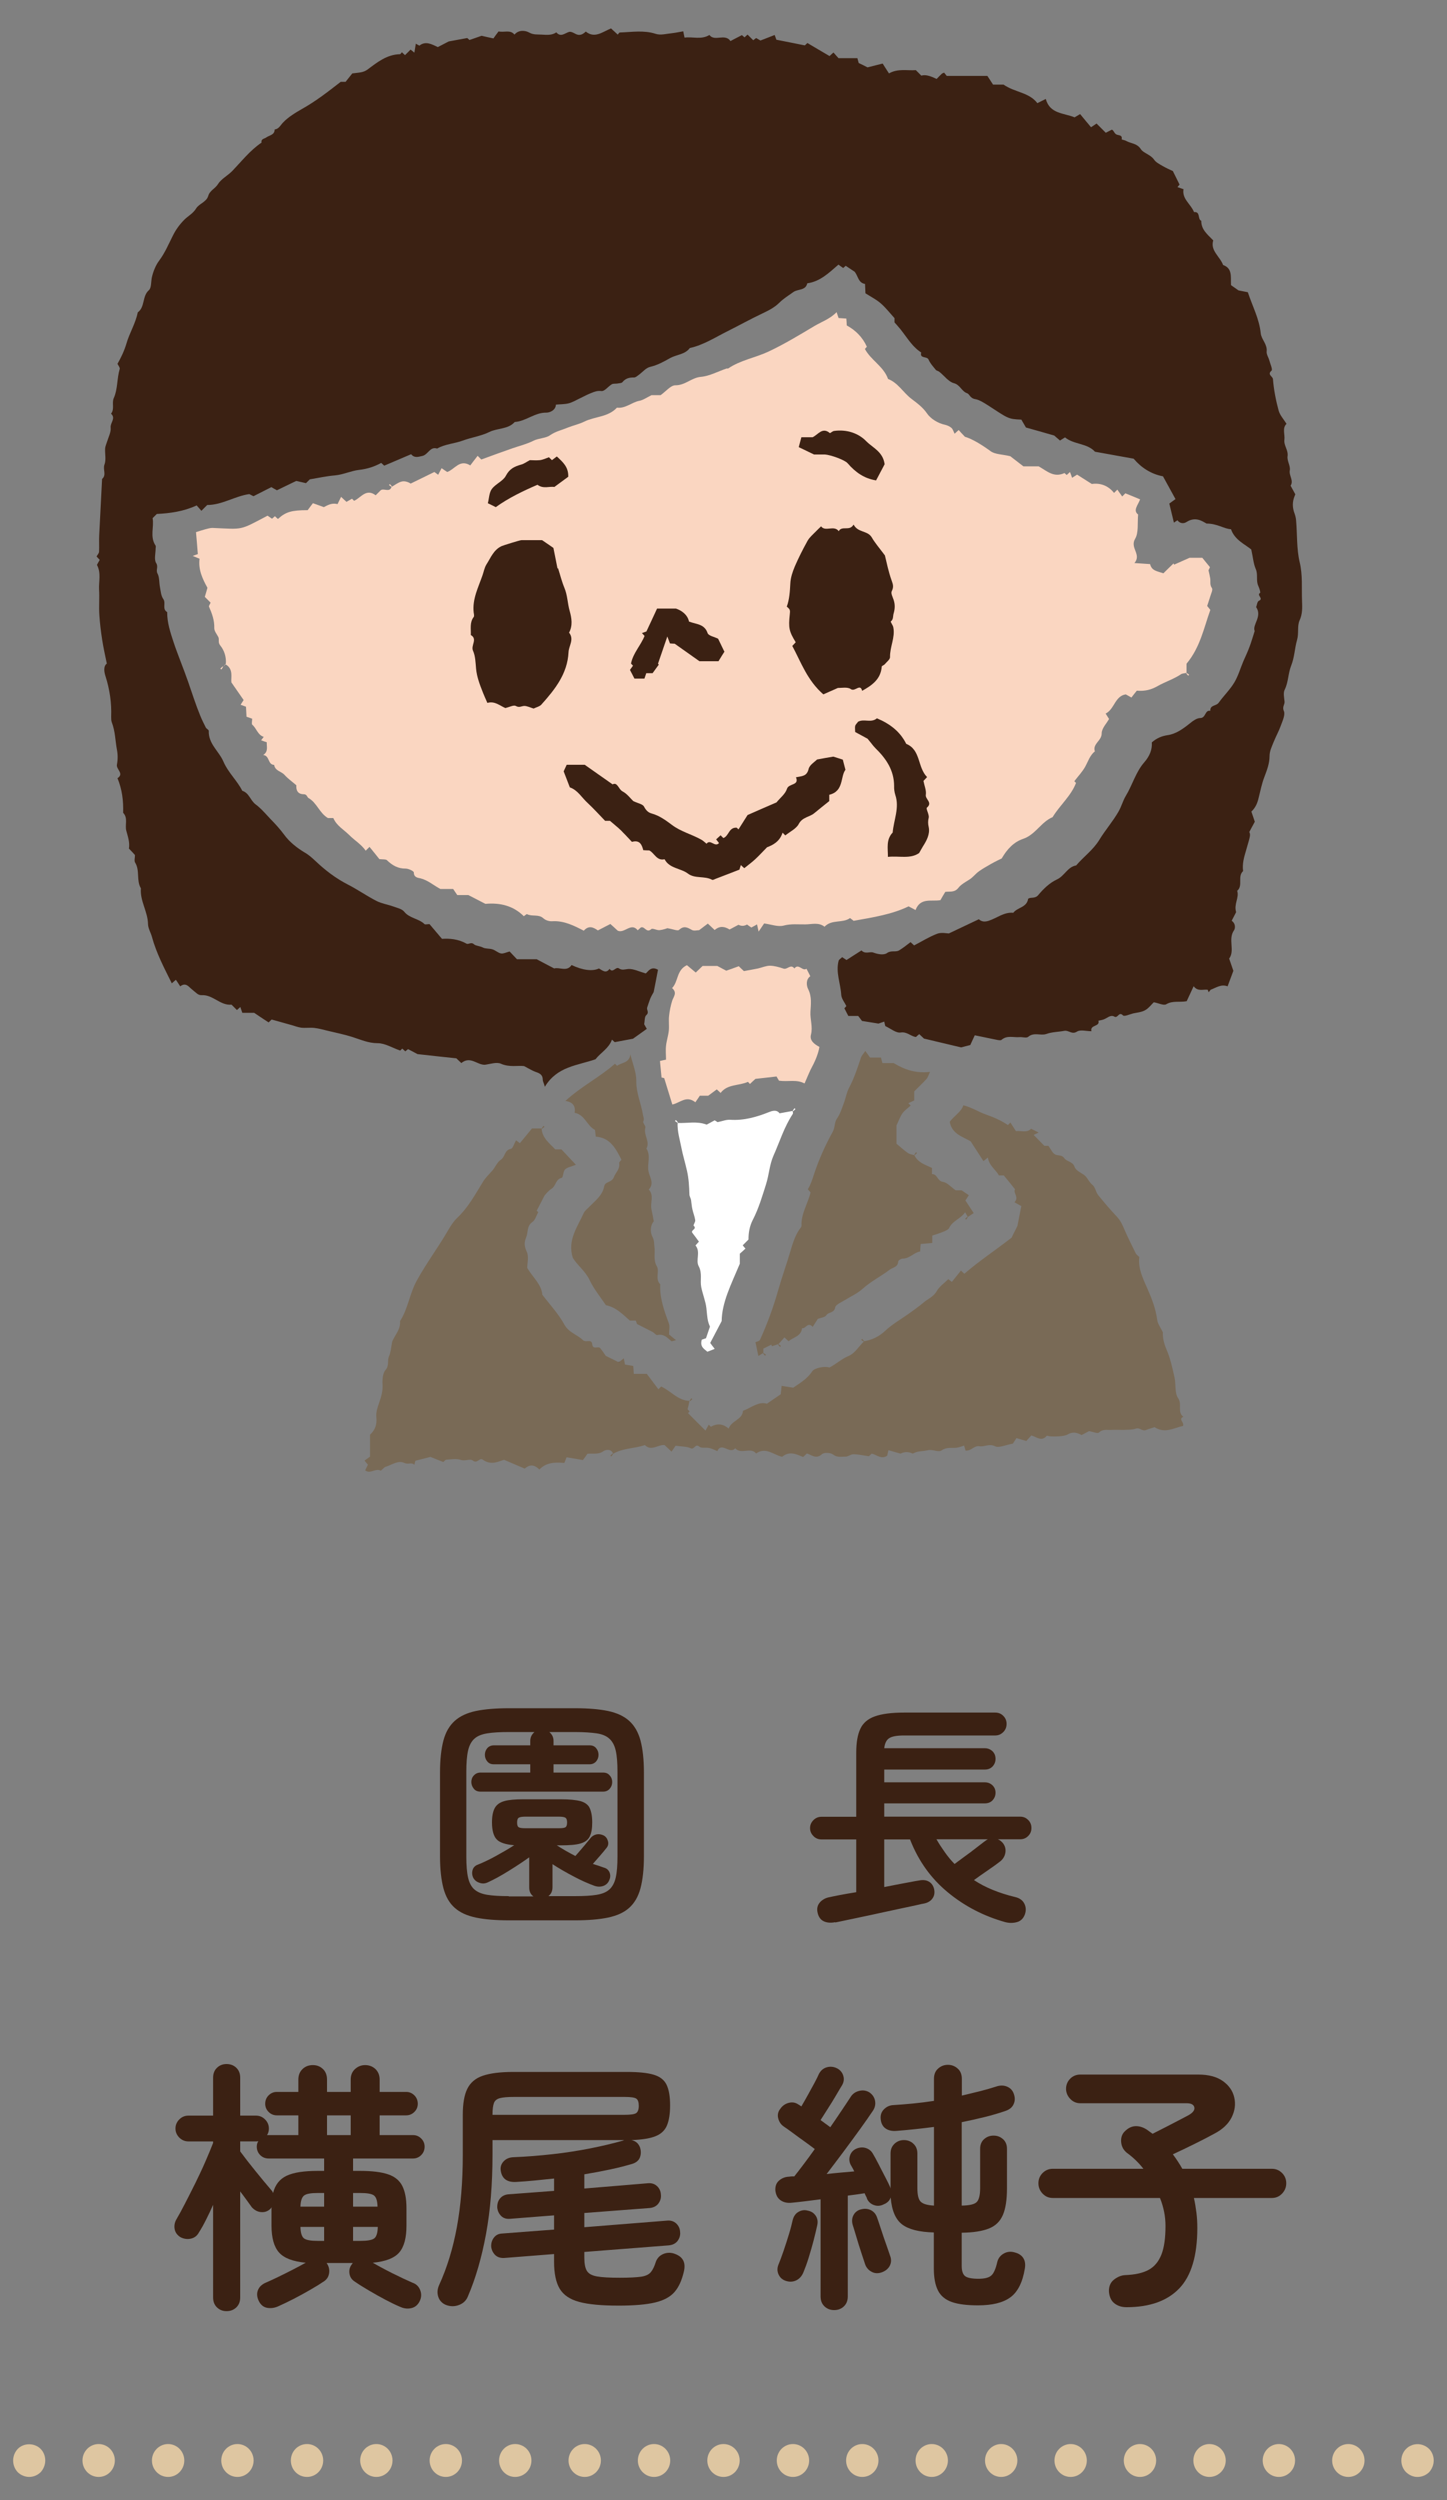<?xml version="1.0" encoding="UTF-8"?><svg xmlns="http://www.w3.org/2000/svg" viewBox="0 0 110 190"><rect x="0" y="0" width="110" height="190" fill="#808080" stroke="none"/><defs><style>.cls-1{fill:#fad6c1;}.cls-1,.cls-2,.cls-3,.cls-4,.cls-5{stroke-width:0px;}.cls-2{fill:#796a56;}.cls-3{fill:#3b2113;}.cls-4{fill:#dec6a1;}.cls-5{fill:#fff;}</style></defs><g id="_レイヤー_3"><path class="cls-1" d="M16.93,50.71c.07-.07.15-.15.22-.22.62.36.39,1,.44,1.37.37.54.66.95.93,1.34-.09.14-.16.25-.23.36.16.06.29.1.41.15.01.27.03.52.04.76.17.06.3.1.43.15,0,.17-.06.4.01.46.33.28.41.78.87.92-.08.1-.13.17-.2.26.17.06.3.11.43.15-.02.33.14.69-.27.97.5.04.33.73.83.75.07.46.55.49.79.76.26.29.58.51.9.79-.03.36.09.68.57.68.23,0,.26.23.34.28.65.36.84,1.15,1.49,1.53h.41c.25.59.8.88,1.22,1.3.41.41.91.7,1.24,1.18.11-.11.16-.16.29-.29.28.34.55.68.75.93.29.03.48,0,.57.08.41.39.84.65,1.43.64.22,0,.62.19.62.3,0,.38.32.4.5.44.57.14.99.53,1.52.81h.97c.07.11.2.3.31.46h.84c.49.25.89.46,1.3.67,1.11-.1,2.12.14,2.92.94.12-.08.21-.17.24-.16.39.21.88-.02,1.25.32.16.15.45.24.68.22.89-.05,1.65.34,2.39.72.37-.42.72-.27,1.07-.02.31-.16.62-.32.95-.49.19.17.38.34.56.51.52.23,1.02-.66,1.52-.03.08-.07.16-.15.23-.21.3-.14.43.46.8.12.1-.09.42.1.63.08.27-.03.54-.13.59-.15.44.07.79.23.89.13.37-.34.63-.19.97,0,.16.1.43.02.56.02.27-.2.46-.35.66-.5.21.2.37.35.52.49.38-.34.77-.27,1.13-.04.23-.12.45-.24.68-.36q.32.17.65-.02c.12.09.23.17.33.23.18-.1.3-.16.43-.24.04.21.07.31.12.55.18-.26.3-.44.42-.62.54.07,1.06.28,1.49.16.56-.15,1.1-.08,1.64-.09.49,0,1.01-.18,1.46.18.54-.58,1.38-.25,1.94-.66.15.11.26.2.27.21,1.53-.27,2.95-.5,4.18-1.1.22.12.37.2.53.28.37-.97,1.2-.63,1.89-.75.11-.2.24-.41.37-.63.33-.05.7.07.99-.3.21-.27.55-.45.85-.64.28-.18.47-.45.73-.63.28-.2.59-.37.9-.55.3-.17.61-.32.82-.42.42-.73.94-1.26,1.63-1.49.94-.32,1.36-1.28,2.24-1.65.54-.9,1.39-1.59,1.78-2.6-.03-.03-.09-.09-.13-.13.28-.37.61-.71.83-1.11.22-.4.35-.85.73-1.16-.19-.58.53-.8.52-1.37,0-.38.38-.76.56-1.09-.1-.15-.15-.24-.26-.41.68-.34.7-1.33,1.53-1.46.15.09.28.15.43.24.16-.2.29-.38.41-.52.62.05,1.1-.07,1.6-.36.57-.32,1.21-.52,1.76-.89.11-.07.27-.06.43-.11-.01.01-.03.03-.04.04.05.06.1.12.16.18.02-.02.05-.05.07-.07-.06-.05-.12-.1-.2-.13v-.71c1.04-1.24,1.32-2.73,1.81-4.09-.12-.14-.18-.23-.24-.3.08-.25.16-.48.23-.71.06-.22.22-.52.13-.65-.18-.25-.09-.49-.13-.74-.04-.22-.09-.44-.13-.61.06-.13.11-.22.11-.24-.22-.26-.4-.49-.58-.71h-.97c-.47.21-.82.36-1.17.52-.02-.03-.03-.06-.05-.09-.26.25-.52.5-.77.75-.45-.16-.89-.18-1.01-.7-.35-.02-.7-.05-1.19-.08.56-.66-.36-1.14.05-1.84.28-.47.17-1.18.23-1.85-.41-.31-.02-.69.15-1.15-.4-.17-.77-.32-1.12-.46l-.24.24c-.12-.17-.25-.35-.37-.52l-.25.25c-.46-.58-1.08-.77-1.69-.68-.43-.27-.79-.5-1.12-.71-.16.1-.27.17-.38.24-.06-.17-.1-.3-.16-.44-.1.09-.18.16-.25.23-.08-.07-.15-.14-.17-.15-.81.37-1.31-.14-1.96-.51h-1.16c-.41-.32-.78-.6-1-.77-.62-.15-1.15-.13-1.49-.38-.69-.5-1.39-.93-1.96-1.1-.27-.29-.37-.39-.47-.51-.14.13-.22.2-.31.28-.08-.15-.12-.33-.24-.44-.12-.11-.3-.19-.46-.23-.57-.12-1.11-.46-1.39-.86-.34-.5-.79-.81-1.23-1.15-.6-.47-.99-1.19-1.74-1.48-.34-.96-1.3-1.42-1.76-2.28.04-.05.11-.12.15-.17-.33-.73-.86-1.25-1.53-1.62,0-.18-.02-.35-.03-.52-.25-.02-.43-.03-.59-.04-.06-.18-.11-.31-.15-.45-.5.52-1.14.73-1.71,1.07-1.14.68-2.26,1.36-3.47,1.93-1.01.47-2.13.65-3.06,1.28-.03.02-.08,0-.11,0-.66.22-1.3.58-1.97.64-.71.06-1.19.65-1.94.64-.35,0-.7.45-1.12.75h-.69c-.37.18-.64.38-.93.43-.59.12-1.05.6-1.7.52-.67.73-1.67.66-2.48,1.06-.4.2-.85.29-1.27.46-.45.19-.91.28-1.34.58-.32.23-.85.21-1.27.42-.49.25-1.04.38-1.56.56-.8.28-1.6.57-2.39.86-.07-.07-.13-.13-.28-.28-.2.25-.39.51-.56.73-.8-.5-1.17.29-1.75.5-.1-.06-.21-.14-.43-.29-.08.16-.18.35-.26.5-.17-.13-.26-.19-.29-.21-.63.31-1.21.59-1.8.88-.24-.15-.49-.21-.7-.15-.26.07-.49.25-.76.41.01-.01.03-.03.04-.04-.05-.06-.1-.12-.16-.18-.02.02-.05.05-.07.07.06.05.12.1.2.13-.15.48-.59.08-.83.27-.13.13-.26.26-.38.38-.73-.55-1.12.19-1.64.42-.05-.05-.11-.11-.16-.16-.14.08-.29.17-.42.24-.12-.11-.2-.19-.41-.38-.09.19-.19.39-.27.55-.35-.08-.58-.02-1.04.23-.27-.1-.53-.19-.83-.3-.16.21-.3.39-.4.53-1.22,0-1.67.13-2.26.67-.08-.07-.16-.14-.23-.21-.08.07-.16.14-.22.19-.13-.09-.24-.16-.34-.23-2.19,1.15-1.79,1.03-4.2.93-.17,0-.35.06-.52.1-.23.06-.46.14-.72.22.05.58.1,1.13.14,1.67-.09.03-.21.07-.39.14.22.09.35.14.52.21-.11.84.24,1.56.6,2.21-.07.26-.14.49-.2.69.18.18.31.31.44.44-.04.11-.15.24-.12.31.23.52.42,1.04.4,1.64,0,.21.19.44.3.65.11.2-.05.41.16.66.3.37.46.87.42,1.38-.07.07-.15.15-.2.25l-.04-.04c-.06.05-.12.1-.18.16.02.02.05.05.07.07.05-.06.1-.12.13-.2Z"/><path class="cls-3" d="M64.9,39.88c.32.61,1.06.43,1.37.96.25.43.59.82,1,1.37.13.52.27,1.25.52,1.93.11.3.15.49,0,.79-.08.16.07.44.14.65.12.35.11.69,0,1.05-.06.21,0,.43-.21.6-.04.03.16.28.19.45.15.77-.27,1.49-.25,2.26,0,.18-.26.37-.41.55-.06.07-.22.11-.22.17-.07.95-.73,1.42-1.49,1.84-.15-.59-.54.1-.86-.13-.25-.18-.71-.08-.98-.09-.47.21-.85.38-1.11.49-1.22-1.06-1.69-2.43-2.36-3.68.11-.12.19-.2.26-.28-.51-.84-.56-1.08-.45-2.14.01-.11.03-.23-.01-.33-.04-.1-.14-.16-.22-.24.2-.53.24-1.16.27-1.76.02-.44.17-.88.34-1.29.29-.67.62-1.32.97-1.95.15-.27.41-.48.63-.71.13-.14.27-.26.4-.39.31.44.99-.12,1.34.37.24-.45.82.02,1.11-.48Z"/><path class="cls-3" d="M40.57,53.85c-.27-.08-.51-.21-.74-.2-.21.02-.36.15-.62,0-.16-.09-.46.08-.79.16-.38-.15-.8-.56-1.37-.39-.12-.28-.24-.53-.34-.79-.23-.59-.46-1.16-.52-1.82-.04-.44-.05-.95-.23-1.35-.19-.41.37-.89-.17-1.2.02-.47-.1-.95.22-1.37.05-.07.02-.22,0-.33-.12-1.04.36-1.93.68-2.87.09-.26.14-.55.28-.78.33-.51.55-1.13,1.17-1.41.08-.04,1.38-.45,1.5-.45.52,0,1.05,0,1.57,0,.26.18.52.35.86.59.09.45.2,1.01.31,1.56.01,0,.03-.01.04-.02.16.49.28,1,.48,1.48.24.57.24,1.17.4,1.75.16.57.25,1.12-.04,1.67.41.51-.02.99-.04,1.48-.08,1.64-1.03,2.83-2.06,3.98-.13.15-.37.2-.6.31Z"/><path class="cls-3" d="M59.7,63.49l-.21-.21c-.21.68-.75.95-1.18,1.11-.37.38-.63.66-.91.92-.26.24-.55.45-.82.67-.08-.07-.16-.14-.26-.24-.04.12-.07.22-.11.35-.57.22-1.18.46-1.79.69-.1.04-.23.12-.29.08-.57-.31-1.3-.07-1.82-.46-.56-.43-1.41-.38-1.79-1.1-.6.14-.77-.47-1.16-.67-.16,0-.31-.01-.46-.02-.11-.45-.29-.79-.86-.63-.28-.3-.56-.6-.85-.89-.24-.23-.5-.43-.82-.71h-.37c-.42-.43-.85-.91-1.31-1.34-.46-.41-.77-1-1.37-1.2-.15-.4-.3-.79-.47-1.22.05-.11.13-.29.23-.5h1.37c.64.45,1.34.94,2.12,1.49.37-.2.45.37.75.53.35.18.61.54.82.74.35.17.71.22.82.42.14.27.31.45.57.52.59.16,1.07.51,1.55.87.67.51,1.5.71,2.23,1.12.15.08.27.21.4.31.3-.38.63.3.95-.05-.05-.07-.11-.14-.22-.28.1-.09.22-.2.34-.31l.21.21c.43-.16.4-.82,1.01-.79,0,0,.08.07.14.13.21-.33.41-.65.69-1.09.66-.29,1.45-.64,2.2-.96.28-.35.67-.64.79-1.02.14-.45.96-.24.69-.89.46-.09.83-.07.96-.63.07-.31.48-.55.64-.72.44-.08.75-.14,1.24-.22.1.03.4.13.72.23.05.2.11.43.2.77-.4.54-.11,1.63-1.23,1.9v.48c-.41.33-.78.62-1.14.92-.36.3-.9.29-1.18.82-.19.36-.66.58-1.01.86Z"/><path class="cls-3" d="M70.49,59.04c-.16.17-.23.25-.29.31.07.36.23.72.18,1.05-.06.34.55.59.08.98-.09.08.19.52.14.76-.06.26-.06.45,0,.72.11.53-.16,1.03-.45,1.48-.09.15-.17.3-.28.49-.68.47-1.51.2-2.37.29,0-.67-.15-1.31.36-1.85.08-.95.53-1.88.2-2.86-.07-.22-.1-.48-.09-.66,0-1.22-.61-2.1-1.43-2.9-.17-.17-.31-.38-.59-.71-.19-.1-.55-.3-.94-.51,0-.18-.03-.33,0-.46.04-.13.16-.23.22-.32.46-.25.99.12,1.43-.26.94.39,1.75.97,2.23,1.94,1.12.46.84,1.76,1.58,2.52Z"/><path class="cls-3" d="M55.08,49.51c-.16.25-.31.49-.46.74h-1.45c-.56-.4-1.2-.85-1.88-1.33-.08,0-.23-.01-.36-.02-.06-.15-.11-.28-.2-.53-.25.73-.47,1.37-.71,2.07,0,0,.07.08.06.07-.17.24-.34.47-.47.65h-.48c-.04.12-.08.24-.14.41h-.76c-.09-.18-.2-.39-.34-.66.07-.09.15-.21.23-.32-.04-.04-.08-.09-.15-.16.15-.79.73-1.36,1.03-2.1-.04-.04-.11-.12-.2-.22.14-.05.27-.09.34-.12.28-.6.55-1.17.81-1.74h1.44c.45.16.87.46.99.99.56.21,1.17.17,1.41.87.07.21.52.29.8.43.15.3.3.61.47.97Z"/><path class="cls-3" d="M61.88,34.54c-.46-.22-.77-.37-1.16-.56.06-.22.13-.48.2-.75h.85c.42-.19.74-.8,1.31-.32.03.03.21-.15.33-.16.94-.13,1.84.16,2.44.78.49.5,1.27.79,1.4,1.75-.18.34-.42.8-.65,1.23-.93-.15-1.59-.64-2.16-1.3-.23-.27-1.34-.65-1.73-.67-.3,0-.6,0-.82,0Z"/><path class="cls-3" d="M37.09,38.23c.09-.35.09-.78.3-1.07.29-.39.86-.6,1.07-1.01.27-.52.65-.7,1.15-.84.2-.05.37-.18.67-.34.17,0,.47.03.76,0,.24-.03.46-.14.69-.22.08.08.16.15.23.22.11-.08.22-.17.37-.28.45.42.89.79.87,1.54-.29.21-.63.46-1.06.78-.35-.07-.84.17-1.28-.17-1.09.47-2.18.99-3.17,1.7-.16-.08-.34-.17-.61-.3Z"/><path class="cls-3" d="M47.06,103.49c.06.05.12.1.18.16-.02.02-.05.05-.07.07-.05-.06-.1-.12-.16-.18.01-.01.03-.03.04-.04Z"/><path class="cls-3" d="M52.5,109.81v-.22h.07v.22h-.07Z"/><path class="cls-3" d="M71.98,5.78c-.07-.09-.15-.18-.21-.26-.11.05-.15.06-.17.08-.13.13-.27.26-.4.4-.54-.26-.88-.34-1.16-.25l-.42-.42c-.66.05-1.36-.14-2.04.25-.15-.23-.3-.46-.48-.75-.36.09-.73.18-1.15.29-.21-.11-.46-.23-.67-.33-.04-.14-.07-.24-.1-.37h-1.44c-.14-.16-.27-.3-.38-.43-.1.09-.18.16-.3.27-.56-.33-1.13-.66-1.68-.99-.13.12-.21.19-.2.18-.78-.16-1.51-.3-2.16-.43-.07-.2-.11-.3-.13-.36-.37.14-.73.28-1.08.42-.11-.06-.22-.13-.33-.19-.08.06-.15.12-.22.17l-.43-.43c-.08.07-.16.14-.23.21-.08-.07-.16-.13-.2-.17-.31.16-.59.3-.87.45-.43-.61-1.2.07-1.6-.46-.63.38-1.28.11-1.89.2-.04-.2-.07-.3-.1-.48-.29.05-.56.11-.83.14-.43.04-.89.18-1.27.05-.91-.29-1.81-.13-2.72-.1-.05,0-.11.1-.16.16-.18-.17-.36-.33-.51-.47-.68.28-1.24.78-1.92.24-.24.23-.48.34-.79.17-.15-.08-.35-.19-.49-.14-.33.1-.62.42-.96.03-.35.24-.74.19-1.12.17-.31-.02-.61.03-.95-.16-.29-.16-.79-.22-1.11.16-.32-.39-.76-.15-1.21-.24-.12.15-.25.33-.39.53-.34-.07-.64-.14-.9-.2-.31.11-.6.21-.92.32-.04-.03-.12-.11-.17-.15-.48.09-.93.17-1.41.26-.25.13-.52.27-.83.43-.47-.23-.94-.48-1.4-.11-.12-.07-.19-.1-.27-.15-.04.27-.07.46-.11.68-.14-.11-.22-.17-.29-.23-.15.15-.28.28-.42.42-.08-.07-.16-.14-.24-.22-.05.05-.1.15-.15.15-.98.02-1.72.61-2.44,1.15-.35.26-.66.24-1.18.31-.13.16-.33.42-.51.64h-.37c-.94.73-1.86,1.45-2.89,2.03-.54.31-1.1.64-1.52,1.09-.19.21-.3.46-.61.5,0,.42-.41.44-.63.6-.16.12-.42.1-.37.4-.86.58-1.49,1.39-2.2,2.13-.35.37-.86.62-1.11,1.02-.21.35-.63.49-.74.9-.14.47-.69.58-.92.95-.23.38-.59.56-.88.84-.36.36-.65.75-.88,1.21-.33.65-.61,1.33-1.06,1.93-.24.32-.43.77-.54,1.23-.08.34-.03.83-.23,1-.53.47-.28,1.28-.85,1.69-.16.83-.62,1.55-.85,2.34-.17.58-.42,1.1-.69,1.57.07.14.2.29.17.39-.22.73-.14,1.52-.45,2.21-.17.39.08.83-.21,1.19.39.35-.07.69-.03,1.05.04.35-.17.74-.28,1.1-.05.17-.13.33-.14.5-.02.41.09.86-.05,1.22-.14.37.18.78-.18,1.09-.07,1.43-.15,2.86-.22,4.29-.02.41.01.82-.01,1.23,0,.13-.12.24-.19.37.06.06.13.14.24.26-.08.14-.16.28-.21.38.33.62.13,1.26.16,1.87.04.63-.02,1.27.02,1.91.04.65.12,1.29.22,1.93.09.59.22,1.16.35,1.79-.28.21-.2.66-.1.96.32,1.01.47,2.03.43,3.08,0,.14,0,.3.05.43.26.67.26,1.39.39,2.08.07.36.07.76,0,1.12-.08.37.58.69.04,1.04.35.84.46,1.72.43,2.63.39.4.12.92.24,1.36.12.45.28.89.2,1.36.17.17.32.33.46.49,0,.2-.07.44.01.57.38.61.08,1.36.44,1.96-.08.95.52,1.76.54,2.7,0,.33.21.66.3.99.34,1.25.94,2.38,1.51,3.53.08-.07.16-.14.31-.27.12.17.23.35.33.5.41-.32.64.02.82.17.41.33.53.51.81.5.86-.05,1.42.81,2.27.72.15.15.28.28.41.41.08-.07.16-.14.26-.23.05.14.09.27.15.44h.9c.41.28.76.51,1.1.73.12-.11.2-.19.23-.22.5.14.96.27,1.43.4.27.07.53.18.81.22.33.04.68-.02,1.01.02.35.04.69.14,1.03.22.61.15,1.23.27,1.83.46.64.2,1.23.48,1.95.48.56,0,1.11.35,1.71.56,0,0,.09-.08.16-.15.08.07.15.14.23.21.08-.07.16-.13.21-.17.25.13.46.24.72.38.92.1,1.89.21,2.95.32.08.08.24.22.38.36.68-.56,1.19.14,1.78.13.41-.05.89-.23,1.23-.08.65.29,1.3.12,1.76.18.4.21.64.36.9.45.3.1.52.22.52.58,0,.12.07.23.16.54.94-1.56,2.49-1.61,3.85-2.09.39-.5,1.02-.83,1.25-1.49.08.07.16.15.21.19.48-.09.93-.17,1.39-.26.33-.23.67-.48,1.05-.75-.09-.16-.16-.28-.2-.35.05-.25.02-.57.16-.69.25-.22,0-.4.07-.59.08-.23.15-.46.24-.69.1-.22.23-.43.25-.47.14-.7.24-1.21.33-1.7-.53-.31-.75.14-.93.28-.52-.15-.93-.36-1.32-.34-.25.02-.48.12-.71-.04-.25-.18-.47.4-.72.03-.28.39-.55.11-.81-.03-.47.23-1.21.15-2.08-.26-.35.54-.92.14-1.32.26-.47-.24-.87-.46-1.33-.7h-1.5c-.21-.22-.42-.44-.56-.59-.26.07-.47.18-.65.15-.23-.04-.42-.24-.65-.31-.23-.08-.52-.03-.73-.14-.23-.12-.56-.13-.67-.24-.23-.22-.42.04-.59-.06-.62-.35-1.29-.4-1.85-.36-.37-.43-.67-.79-.95-1.12-.17,0-.32.05-.38,0-.44-.43-1.13-.43-1.54-.94-.17-.22-.54-.29-.83-.4-.42-.15-.89-.22-1.28-.42-.74-.38-1.44-.87-2.18-1.25-.9-.46-1.69-1.06-2.42-1.75-.26-.24-.51-.48-.84-.67-.59-.35-1.16-.8-1.56-1.34-.33-.45-.69-.84-1.07-1.23-.36-.38-.7-.79-1.12-1.1-.4-.3-.49-.87-1.01-1.03-.4-.79-1.08-1.39-1.43-2.21-.34-.8-1.16-1.36-1.12-2.35,0-.08-.17-.15-.22-.24-.16-.31-.31-.62-.44-.94-.34-.83-.61-1.69-.91-2.55-.35-1.01-.77-2-1.11-3.02-.24-.73-.49-1.48-.48-2.27-.41-.23-.07-.69-.3-1-.17-.24-.19-.59-.25-.9-.07-.35-.03-.75-.19-1.04-.14-.27.09-.5-.1-.79-.17-.27-.04-.73-.04-1.1,0-.07.03-.17,0-.22-.46-.68-.1-1.43-.23-2.09.13-.13.21-.21.32-.32,1.01-.05,2.04-.19,3.03-.65.11.13.24.27.36.41.15-.15.28-.28.44-.44,1.13,0,2.12-.68,3.2-.83.13.07.22.11.32.16.45-.23.88-.45,1.36-.69.1.06.25.15.42.24.44-.21.88-.43,1.47-.71.13.03.43.1.74.17.12-.12.25-.25.29-.29.7-.12,1.3-.25,1.91-.3.64-.06,1.23-.35,1.84-.42.63-.07,1.17-.25,1.68-.53.12.11.2.19.23.21.69-.29,1.36-.58,2.04-.87.26.3.51.21.86.13.44-.1.58-.74,1.12-.56.61-.35,1.33-.37,1.99-.62.63-.23,1.38-.34,1.98-.64.63-.31,1.42-.19,1.93-.76.85-.05,1.52-.73,2.41-.71.24,0,.7-.17.72-.61.33-.03.66-.02.98-.1.3-.08.57-.25.85-.38.28-.13.56-.29.85-.4.25-.1.47-.19.78-.15.24.03.51-.35.78-.51.11-.07.28-.04.42-.06.14-.03.33-.02.4-.11.24-.29.52-.36.88-.35.12,0,.25-.12.36-.2.29-.21.55-.54.87-.61.56-.13,1.04-.4,1.52-.67.49-.27,1.12-.26,1.49-.76,1.04-.23,1.91-.8,2.85-1.27.9-.45,1.78-.94,2.69-1.37.46-.22.88-.43,1.25-.79.32-.32.72-.57,1.09-.83.34-.24.92-.09,1.05-.66.97-.13,1.64-.79,2.37-1.42.13.1.24.18.36.26.07-.06.15-.13.19-.17.28.19.54.36.69.46.28.39.27.83.78.92.01.24.02.5.03.71.42.27.83.47,1.17.77.36.31.66.7,1.04,1.12v.32c.08.09.15.17.22.25.61.67,1.02,1.53,1.81,2.04-.13.49.44.26.56.54.12.29.35.53.55.78.06.07.19.08.27.15.37.29.69.75,1.1.86.49.13.58.62,1.02.77.17.06.22.38.59.44.33.05.71.3,1.01.49,1.52.99,1.5,1.03,2.51,1.07.11.19.24.4.35.6.68.19,1.36.38,2.15.61.08.07.27.23.44.38.18-.11.28-.18.38-.24.69.56,1.68.43,2.28,1.09.95.17,1.89.34,2.94.53.54.64,1.28,1.16,2.23,1.34.31.56.61,1.11.95,1.73-.12.09-.3.22-.47.34.13.52.24.99.35,1.45.11-.08.26-.18.27-.18.19.26.48.27.69.13.69-.44,1.21-.05,1.52.12.83,0,1.31.4,1.86.43.28.82,1.06,1.14,1.54,1.54.13.58.16,1.06.34,1.48.19.43,0,.89.2,1.3.08.17.18.5.13.52-.29.17.3.43-.09.6-.13.05-.15.34-.21.48.49.71-.31,1.34-.11,1.82-.17.52-.27.89-.41,1.24-.13.36-.3.7-.45,1.05-.23.54-.39,1.12-.69,1.62-.33.55-.81,1.01-1.19,1.54-.18.25-.67.16-.63.61-.43-.08-.33.55-.77.55-.28,0-.58.24-.82.43-.5.4-1.03.78-1.66.87-.45.07-.82.22-1.2.55.04.55-.17,1.05-.57,1.51-.65.74-.9,1.72-1.41,2.56-.22.36-.33.82-.57,1.22-.43.74-.99,1.38-1.43,2.1-.47.78-1.2,1.29-1.77,1.96-.66.11-.88.8-1.47,1.07-.54.25-1.02.71-1.41,1.18-.25.3-.56.14-.77.28-.1.68-.82.65-1.13,1.07-.71-.07-1.25.41-1.88.61-.32.1-.54.06-.74-.12-.71.34-1.4.66-2.28,1.08-.14,0-.55-.1-.88.02-.61.23-1.18.59-1.76.89-.1-.09-.18-.17-.27-.25-.28.21-.56.44-.86.62-.27.17-.61-.02-.93.21-.24.17-.67.1-1.05-.04-.25-.09-.61.15-.89-.16-.4.25-.78.5-1.14.73-.14-.09-.24-.16-.33-.22-.12.12-.24.18-.27.28-.23.88.15,1.72.2,2.59.02.29.25.56.39.85-.04.05-.11.13-.15.17.11.21.2.4.3.58h.75c.1.13.24.31.29.38.5.08.88.14,1.25.2.12-.04.28-.1.44-.15.04.18.06.29.08.34.41.19.82.54,1.16.49.5-.08.76.29,1.17.34.08-.07.16-.15.25-.22.16.15.31.3.36.34,1.05.25,1.95.46,2.82.67.26-.07.49-.13.7-.18.13-.29.26-.56.34-.74.6.12,1.15.24,1.7.35.11.02.27.05.33,0,.42-.37.91-.17,1.37-.21.22-.02.53.09.66-.02.44-.38.95-.07,1.38-.22.45-.16.91-.15,1.37-.24.34-.06.57.31.96.06.26-.17.72-.03,1.1-.03-.13-.51.67-.32.53-.8.14-.03.28-.05.41-.1.26-.09.51-.38.8-.21.27.16.34-.42.66-.09.1.1.5-.08.76-.15.31-.07.64-.09.91-.24.28-.15.48-.43.67-.61.35.06.75.27.95.15.49-.29,1-.13,1.55-.23.16-.35.34-.72.53-1.14.32.43.72.22,1.07.27.02.06.05.12.07.19.05-.06.1-.12.15-.19.41-.15.8-.45,1.29-.26.15-.41.31-.83.44-1.18-.11-.33-.22-.62-.32-.93.46-.62-.11-1.47.37-2.15.1-.15.12-.51-.15-.7-.02-.01-.02-.05-.02-.04.13-.26.26-.5.33-.64-.19-.61.25-1.1.08-1.62.47-.4,0-1.09.45-1.5-.08-.55.08-1.08.23-1.59.31-1.07.35-1.16.24-1.38.16-.29.3-.57.42-.78-.1-.29-.18-.52-.26-.77.31-.3.45-.62.55-1.04.13-.52.24-1.08.44-1.6.18-.47.39-1.02.39-1.56,0-.42.18-.75.32-1.11.17-.42.39-.81.54-1.23.13-.36.35-.83.23-1.1-.15-.33.08-.49.05-.73-.03-.3-.11-.65.01-.89.29-.59.26-1.25.49-1.82.26-.65.27-1.33.45-1.96.15-.52,0-1.04.19-1.48.23-.5.21-.99.19-1.49-.04-.98.06-1.95-.18-2.95-.24-1.01-.18-2.1-.27-3.15-.01-.17-.05-.35-.11-.52-.18-.46-.19-.91,0-1.36.02-.05.04-.1.05-.12-.13-.24-.25-.46-.36-.66.26-.39-.14-.76-.06-1.17.06-.33-.22-.72-.17-1.06.07-.47-.3-.82-.24-1.26.05-.42-.18-.88.16-1.21-.21-.34-.5-.65-.6-1.01-.21-.78-.37-1.59-.43-2.39-.02-.21-.46-.34-.11-.64.1-.08-.09-.5-.16-.76-.06-.23-.23-.47-.21-.69.07-.55-.4-.92-.45-1.39-.11-1.1-.63-2.06-.98-3.12-.25-.05-.5-.1-.71-.14-.21-.15-.42-.3-.57-.4-.03-.65.12-1.27-.6-1.53-.24-.65-.99-1.09-.75-1.87-.45-.46-.92-.83-.91-1.49-.3-.12-.04-.71-.55-.66-.24-.61-.93-1-.8-1.74-.2-.07-.32-.11-.46-.16.09-.1.15-.18.16-.19-.18-.36-.33-.67-.51-1.03-.21-.1-.5-.22-.77-.38-.24-.14-.52-.28-.66-.49-.27-.39-.81-.49-1-.79-.3-.46-.74-.42-1.1-.62-.11-.07-.37-.11-.36-.13.07-.37-.26-.28-.42-.38-.16-.1-.22-.36-.34-.35-.22.12-.32.16-.45.23-.24-.24-.49-.49-.7-.7-.16.11-.25.17-.42.28-.28-.33-.54-.65-.83-1-.12.07-.27.16-.42.25-.81-.34-1.88-.25-2.19-1.4-.24.12-.42.21-.64.32-.63-.83-1.71-.81-2.57-1.41h-.8c-.17-.27-.31-.48-.43-.66h-3.08Z"/><path class="cls-5" d="M60.29,84.42c-.31.06-.61.11-1.03.19-.14-.21-.39-.26-.76-.11-.95.38-1.93.67-2.99.6-.3-.02-.61.11-.96.18-.05-.03-.15-.1-.22-.14-.26.14-.48.26-.61.33-.75-.29-1.49-.09-2.22-.13l.04-.04c-.05-.06-.1-.12-.16-.18-.02.02-.05.05-.07.07.06.05.12.1.2.13-.03.65.17,1.29.29,1.91.11.57.29,1.14.42,1.73.14.61.17,1.21.19,1.82,0,.13.09.26.12.4.04.25.05.5.11.74.06.27.17.53.21.81.02.14-.16.37-.12.42.29.26-.25.33-.1.54.17.22.34.45.5.67-.12.13-.19.21-.26.29.41.48,0,1.12.24,1.57.3.55.09,1.08.2,1.61.11.54.33,1.06.39,1.59.07.67.07.95.27,1.4-.11.31-.21.61-.3.88-.13.05-.26.09-.32.11-.18.59.27.75.42.92.19-.07.37-.14.56-.22-.18-.23-.26-.34-.34-.45.27-.52.55-1.05.87-1.66.02-1.44.72-2.78,1.38-4.36v-.76c.16-.14.3-.27.43-.39-.08-.09-.15-.17-.21-.25.14-.14.27-.27.44-.44,0-.5.07-.99.33-1.5.44-.85.72-1.8,1.01-2.72.22-.7.26-1.47.55-2.13.48-1.07.82-2.21,1.48-3.2.03-.05,0-.15-.02-.24.01.01.03.03.04.04.06-.05.12-.1.18-.16l-.07-.07c-.05.06-.1.12-.13.2Z"/><path class="cls-2" d="M69.5,87.79c-.16-.05-.35-.07-.49-.17-.29-.2-.55-.45-.86-.7v-1.39c.18-.37.28-.68.46-.93.16-.22.41-.39.62-.58-.06-.06-.11-.11-.18-.18.16-.07.31-.14.45-.21v-.69c.32-.32.64-.62.94-.95.1-.11.14-.28.26-.53-1.06.12-1.88-.14-2.77-.67h-.85c-.04-.14-.06-.24-.11-.42h-.83c-.13-.18-.23-.32-.36-.5-.13.2-.27.34-.33.5-.26.79-.52,1.58-.91,2.31-.19.37-.25.79-.4,1.18-.15.39-.26.78-.51,1.14-.21.29-.14.68-.33,1.02-.57,1.03-1.05,2.1-1.42,3.22-.13.4-.25.79-.47,1.14.07.08.14.16.21.24-.21.86-.73,1.62-.69,2.53,0,.12-.14.24-.21.36-.3.47-.47,1.01-.62,1.53-.29,1-.65,1.98-.93,2.97-.37,1.31-.83,2.57-1.39,3.8-.05.12-.28.16-.35.19.08.37.15.71.22,1.05.13-.08.25-.15.39-.24l-.04.04c.05.06.1.12.16.18.02-.02.05-.05.07-.07-.06-.05-.12-.1-.2-.13v-.34c.2-.1.4-.2.61-.3.01.04.03.08.04.12.16-.05.32-.1.5-.17l-.04.04c.05.06.1.12.16.18.02-.02.05-.05.07-.07-.06-.05-.12-.1-.2-.13.15-.17.31-.34.46-.52.15.14.24.21.32.29.35-.31.96-.37,1.02-.99.28.06.44-.52.81-.1.15-.24.3-.47.39-.61.27-.1.55-.12.64-.27.17-.27.6-.15.68-.6.04-.22.47-.39.74-.56.45-.28.92-.48,1.34-.85.62-.56,1.39-.95,2.07-1.46.23-.17.62-.19.64-.61,0-.09.22-.23.33-.23.54.01.86-.47,1.34-.54.01-.2.02-.38.04-.57.32-.03.6-.05.88-.08v-.56c.27-.09.57-.18.86-.3.16-.07.37-.15.43-.29.26-.54.85-.67,1.21-1.18.1.18.15.27.22.37-.01-.01-.03-.03-.04-.04-.06.05-.12.1-.18.16l.07.07c.05-.06.1-.12.13-.2.15-.1.29-.2.45-.3-.22-.34-.43-.65-.63-.96.06-.1.14-.21.26-.4-.18-.12-.33-.22-.55-.37h-.45c-.37-.26-.64-.59-.96-.64-.45-.06-.42-.61-.84-.59v-.47c-.52-.25-1.09-.4-1.36-1.01.01.01.03.03.04.04.06-.05.12-.1.18-.16-.02-.02-.05-.05-.07-.07-.05.06-.1.12-.13.2Z"/><path class="cls-2" d="M65.66,101.97s.03-.03.04-.04c-.05-.06-.1-.12-.16-.18l-.07.07c.06.05.12.1.2.13-.38.37-.69.9-1.14,1.09-.56.23-.97.63-1.48.89-.33-.13-1.13.02-1.31.29-.39.6-1,.93-1.44,1.24-.36-.06-.61-.1-.88-.14-.03.27-.05.44-.07.64-.32.22-.65.44-1.05.72-.63-.2-1.18.3-1.82.54-.04.68-.86.72-1.09,1.35-.44-.39-.89-.4-1.35-.14-.06-.06-.11-.11-.16-.16-.09.17-.19.33-.25.45-.48-.48-.91-.9-1.33-1.33,0,0,.05-.05.12-.12-.06-.08-.13-.15-.15-.17.06-.23.11-.43.14-.65l.04.04c.06-.05.12-.1.18-.16l-.07-.07c-.05.06-.1.12-.13.2-.9-.01-1.43-.76-2.17-1.09-.06.06-.12.12-.21.21-.28-.37-.55-.73-.88-1.17h-.99c-.01-.25-.03-.43-.04-.6-.25-.04-.45-.08-.63-.11-.03-.15-.05-.25-.09-.47-.17.13-.28.22-.38.3-.37-.18-.74-.37-.99-.49-.19-.27-.3-.45-.44-.6-.16-.15-.54.16-.59-.28-.05-.45-.48-.09-.71-.32-.43-.42-1.06-.55-1.41-1.18-.44-.81-1.09-1.5-1.67-2.26-.07-.8-.72-1.31-1.15-2.04,0-.36.14-.87-.04-1.24-.19-.41-.2-.7-.04-1.09.16-.38.03-.85.47-1.16.22-.15.3-.49.45-.75-.07-.06-.13-.11-.12-.11.17-.33.33-.64.6-1.16.05-.05.26-.34.54-.52.33-.21.29-.71.76-.82.12-.03.1-.49.26-.64.18-.17.47-.21.82-.35-.4-.43-.75-.8-1.1-1.17h-.47c-.43-.46-.99-.85-1.04-1.6.01.01.03.03.04.04l.18-.16s-.05-.05-.07-.07c-.05.06-.1.12-.13.2h-.75c-.36.44-.64.78-.92,1.12-.12-.09-.19-.15-.29-.22-.15.26-.24.62-.4.65-.49.09-.42.61-.76.83-.28.18-.42.57-.65.83-.24.27-.52.54-.69.82-.6.97-1.13,1.97-1.98,2.77-.3.29-.53.67-.74,1.03-.74,1.27-1.62,2.44-2.33,3.74-.55,1-.66,2.13-1.27,3.07.06.66-.43,1.09-.6,1.58-.08.41-.1.78-.24,1.1-.15.33.04.69-.26,1.03-.22.25-.25.74-.23,1.11.03.49-.1.93-.25,1.36-.13.38-.26.74-.22,1.14.05.49-.06.93-.48,1.31v1.67c-.14.1-.28.2-.42.3.1.12.17.21.26.31-.07.15-.14.29-.21.43.39.31.77-.18,1.17.02.06.03.24-.25.39-.29.47-.14.95-.52,1.42-.29.3.14.55-.08.76.14.04-.18.07-.28.08-.31.43-.11.81-.2,1.14-.29.34.14.66.26.98.39.06-.05.15-.17.23-.18.37-.02.78-.1,1.11.02.33.11.7-.12.91.05.34.27.5-.26.75-.07.28.21.59.27.92.22.24-.04.46-.14.7-.21.5.22,1.01.43,1.57.67.33-.3.71-.35,1.11.07.49-.5,1.08-.58,1.9-.5.05-.13.14-.34.17-.43.49.08.86.14,1.24.21.16-.21.27-.36.35-.48.44-.04.84.08,1.22-.2.11-.08.58-.24.74.22-.01-.01-.03-.03-.04-.04-.06.05-.12.1-.18.16.02.02.05.05.07.07.05-.06.1-.12.13-.2.74-.45,1.63-.39,2.42-.67.5.5,1-.05,1.5,0,.15.14.31.29.53.5.13-.19.26-.37.31-.45.46.07.84.05,1.14.19.29.14.35-.39.66-.12.15.14.49.05.74.1.2.04.39.14.63.24.33-.74.95.29,1.36-.22.44.51,1.17-.12,1.59.4.74-.53,1.33.12,1.98.25.54-.45,1.07-.21,1.59.02.1-.09.18-.17.29-.27.36.11.7.46,1.15.05.16-.14.65-.12.84.03.32.25.64.15.95.16.2,0,.39-.18.59-.18.38,0,.76.09,1.18.15.04-.03.12-.11.22-.2.38.09.75.47,1.18.15.02-.11.04-.21.09-.41.32.09.61.18.92.26q.46-.23.92,0c.46-.23.61-.14,1.17-.26.39-.08.78.19,1.04.01.39-.27.77-.15,1.16-.2.18-.03.36-.1.54-.16.04.15.08.28.11.38.45.04.64-.4,1.07-.33.37.06.72-.22,1.17,0,.3.15.79-.1,1.36-.2.03-.05.15-.23.27-.42.29.09.51.15.75.22.12-.13.24-.27.38-.42.39.1.77.5,1.17.03.02-.03.13.02.2.03.39.04,1.14.02,1.4-.14.39-.23.73-.13,1.05.05.23-.12.45-.24.57-.3.3.05.65.21.75.11.3-.29.62-.18.94-.2.3-.02.6,0,.9,0,.33-.02.67,0,.97-.1.3-.1.48.22.76.11.22-.09.46-.15.66-.22.8.52,1.49.04,2.16-.09.12-.3-.39-.5.03-.7-.49-.35-.07-.94-.4-1.41-.27-.39-.16-1.04-.27-1.56-.16-.71-.31-1.44-.6-2.11-.21-.48-.31-.94-.29-1.34-.18-.37-.39-.64-.43-.94-.11-.85-.41-1.62-.75-2.39-.34-.77-.72-1.54-.61-2.39-.12-.12-.22-.18-.27-.28-.29-.59-.59-1.18-.85-1.78-.15-.36-.3-.7-.58-1-.5-.53-.97-1.08-1.43-1.65-.18-.23-.22-.61-.44-.78-.28-.22-.37-.58-.66-.77-.26-.17-.61-.34-.69-.59-.15-.43-.59-.38-.79-.67-.18-.26-.47-.17-.68-.27-.22-.11-.34-.42-.52-.66h-.31c-.31-.32-.57-.58-.81-.83.08-.04.22-.11.38-.18-.21-.11-.4-.2-.58-.29-.32.34-.75.13-1.15.18-.14-.22-.28-.43-.42-.65l-.19.19c-.52-.35-1.07-.59-1.67-.8-.57-.2-1.11-.56-1.72-.7-.15.5-.67.77-1.03,1.25.15.94,1.03,1.15,1.59,1.49.37.57.67,1.03.97,1.5.15-.12.23-.18.34-.27.08.61.59.91.84,1.36h.37c.31.37.58.71.85,1.05-.17.29.34.58-.04.99.19.11.39.21.52.29-.12.61-.22,1.1-.3,1.52-.2.39-.37.73-.44.88-1.28.99-2.49,1.79-3.59,2.74-.14-.12-.22-.2-.26-.24-.23.28-.46.57-.69.86-.13-.1-.2-.15-.27-.21-.32.32-.69.57-.88.91-.24.43-.66.58-.99.86-.38.32-.79.61-1.2.9-.58.41-1.21.77-1.72,1.25-.47.44-.98.69-1.61.8Z"/><path class="cls-1" d="M50.5,81.96c.23.74.42,1.37.61,1.98.59-.12,1.06-.72,1.75-.17.11-.16.24-.34.34-.5h.64c.26-.19.46-.34.65-.48.13.12.21.2.29.27.52-.69,1.39-.53,2.07-.84.02-.01.1.1.16.16.16-.15.31-.3.42-.39.54-.06,1.02-.11,1.6-.18.05.09.15.25.19.32.71.1,1.33-.12,1.94.21.2-.44.37-.9.6-1.32.2-.36.47-1.01.53-1.46-.38-.2-.76-.48-.64-.93.15-.6-.07-1.15-.04-1.73.03-.56.12-1.14-.17-1.72-.13-.25-.2-.74.16-.99-.1-.19-.19-.37-.29-.57-.31.22-.6-.44-.92-.02-.28-.37-.54.11-.83.01-.33-.11-.68-.21-1.02-.22-.3,0-.61.14-.92.21-.34.07-.69.13-1.07.2-.12-.12-.28-.26-.39-.37-.35.13-.66.24-.95.34-.22-.12-.44-.23-.68-.36h-1.12c-.19.18-.34.33-.52.5-.27-.23-.48-.4-.67-.56-.81.38-.64,1.25-1.13,1.74.43.37.09.67,0,.99-.11.37-.19.75-.23,1.14-.04.37.02.75-.02,1.12-.04.38-.17.76-.21,1.14-.04.36,0,.72,0,1.05-.2.04-.3.06-.46.1.04.42.08.83.12,1.26.05,0,.15.03.21.05Z"/><path class="cls-2" d="M50.86,101.44c0-.34.07-.63-.01-.86-.36-.97-.71-1.93-.66-2.98-.41-.4-.04-.98-.25-1.35-.3-.51-.12-1-.19-1.5-.04-.24,0-.47-.14-.73-.22-.42-.16-.91.09-1.21-.07-.38-.12-.65-.18-.92-.1-.49.22-1.04-.2-1.49.44-.47.07-.92-.02-1.38-.12-.57.2-1.18-.16-1.73.3-.54-.24-1.04-.08-1.59.04-.13-.21-.36-.16-.47.09-.2.01-.31-.02-.49-.14-.88-.53-1.69-.51-2.62,0-.66-.29-1.32-.45-1.99-.08.68-.69.61-1.01.87-.08-.08-.13-.13-.16-.16-1.17,1.03-2.58,1.73-3.77,2.83.58.08.79.41.7.9.8.15.93.99,1.55,1.3.02.14.04.32.06.51,1.11.08,1.53.93,1.95,1.75-.06.1-.19.19-.17.27.07.46-.28.72-.41,1.07-.16.42-.66.3-.73.69-.13.69-.68,1.09-1.13,1.55-.15.16-.35.3-.43.49-.48,1.06-1.24,2.04-.83,3.38.33.57.96,1.01,1.29,1.72.33.69.83,1.29,1.23,1.89.78.16,1.27.69,1.82,1.17h.45c.05.13.1.26.09.26.46.23.83.42,1.2.61.12.07.25.25.35.23.48-.11.75.19,1.06.46.05.04.19-.04.36-.07-.19-.15-.33-.27-.51-.42Z"/></g><g id="_レイヤー_1"><path class="cls-4" d="M107.77,188.24c-.08,0-.16,0-.24-.02-.08-.02-.16-.04-.23-.07-.08-.04-.15-.07-.22-.12-.07-.04-.13-.1-.19-.15-.24-.24-.36-.56-.36-.89s.13-.65.36-.88c.06-.06.12-.11.19-.16.07-.04.14-.08.22-.11.07-.03.15-.06.23-.07.39-.08.82.05,1.11.34.23.23.35.55.35.88s-.13.65-.35.89c-.24.23-.55.36-.88.36Z"/><path class="cls-4" d="M101.27,186.99c0-.69.55-1.25,1.23-1.25h0c.68,0,1.23.56,1.23,1.25h0c0,.69-.55,1.25-1.23,1.25h0c-.68,0-1.23-.56-1.23-1.25ZM95.99,186.99c0-.69.55-1.25,1.23-1.25h0c.68,0,1.23.56,1.23,1.25h0c0,.69-.55,1.25-1.23,1.25h0c-.68,0-1.23-.56-1.23-1.25ZM90.72,186.99c0-.69.54-1.25,1.22-1.25h0c.68,0,1.24.56,1.24,1.25h0c0,.69-.56,1.25-1.24,1.25h0c-.68,0-1.22-.56-1.22-1.25ZM85.43,186.99c0-.69.55-1.25,1.23-1.25h0c.68,0,1.23.56,1.23,1.25h0c0,.69-.55,1.25-1.23,1.25h0c-.68,0-1.23-.56-1.23-1.25ZM80.16,186.99c0-.69.55-1.25,1.23-1.25h0c.68,0,1.23.56,1.23,1.25h0c0,.69-.55,1.25-1.23,1.25h0c-.68,0-1.23-.56-1.23-1.25ZM74.88,186.99c0-.69.55-1.25,1.23-1.25h0c.67,0,1.23.56,1.23,1.25h0c0,.69-.56,1.25-1.23,1.25h0c-.68,0-1.23-.56-1.23-1.25ZM69.6,186.99c0-.69.55-1.25,1.23-1.25h0c.68,0,1.23.56,1.23,1.25h0c0,.69-.55,1.25-1.23,1.25h0c-.68,0-1.23-.56-1.23-1.25ZM64.32,186.99c0-.69.55-1.25,1.23-1.25h0c.68,0,1.23.56,1.23,1.25h0c0,.69-.55,1.25-1.23,1.25h0c-.68,0-1.23-.56-1.23-1.25ZM59.05,186.99c0-.69.55-1.25,1.23-1.25h0c.68,0,1.23.56,1.23,1.25h0c0,.69-.55,1.25-1.23,1.25h0c-.68,0-1.23-.56-1.23-1.25ZM53.77,186.99c0-.69.55-1.25,1.23-1.25h0c.68,0,1.23.56,1.23,1.25h0c0,.69-.55,1.25-1.23,1.25h0c-.68,0-1.23-.56-1.23-1.25ZM48.49,186.99c0-.69.55-1.25,1.23-1.25h0c.68,0,1.23.56,1.23,1.25h0c0,.69-.55,1.25-1.23,1.25h0c-.68,0-1.23-.56-1.23-1.25ZM43.22,186.99c0-.69.55-1.25,1.23-1.25h0c.68,0,1.23.56,1.23,1.25h0c0,.69-.55,1.25-1.23,1.25h0c-.68,0-1.23-.56-1.23-1.25ZM37.94,186.99c0-.69.54-1.25,1.22-1.25h0c.69,0,1.24.56,1.24,1.25h0c0,.69-.55,1.25-1.24,1.25h0c-.68,0-1.22-.56-1.22-1.25ZM32.66,186.99c0-.69.55-1.25,1.23-1.25h0c.68,0,1.23.56,1.23,1.25h0c0,.69-.55,1.25-1.23,1.25h0c-.68,0-1.23-.56-1.23-1.25ZM27.38,186.99c0-.69.55-1.25,1.23-1.25h0c.68,0,1.23.56,1.23,1.25h0c0,.69-.55,1.25-1.23,1.25h0c-.68,0-1.23-.56-1.23-1.25ZM22.11,186.99c0-.69.54-1.25,1.23-1.25h0c.68,0,1.23.56,1.23,1.25h0c0,.69-.55,1.25-1.23,1.25h0c-.69,0-1.23-.56-1.23-1.25ZM16.82,186.99c0-.69.55-1.25,1.23-1.25h0c.68,0,1.23.56,1.23,1.25h0c0,.69-.55,1.25-1.23,1.25h0c-.68,0-1.23-.56-1.23-1.25ZM11.55,186.99c0-.69.55-1.25,1.23-1.25h0c.68,0,1.23.56,1.23,1.25h0c0,.69-.55,1.25-1.23,1.25h0c-.68,0-1.23-.56-1.23-1.25ZM6.27,186.99c0-.69.55-1.25,1.23-1.25h0c.68,0,1.23.56,1.23,1.25h0c0,.69-.55,1.25-1.23,1.25h0c-.68,0-1.23-.56-1.23-1.25Z"/><path class="cls-4" d="M2.23,188.24c-.32,0-.65-.13-.88-.36-.23-.24-.35-.56-.35-.89s.13-.65.35-.88c.45-.47,1.28-.47,1.74,0,.23.23.35.55.35.88s-.13.65-.35.89c-.24.23-.55.36-.87.36Z"/><path class="cls-3" d="M38.68,145.94c-1,0-1.83-.07-2.5-.21-.67-.14-1.21-.38-1.61-.74-.4-.35-.69-.85-.86-1.49-.17-.64-.26-1.45-.26-2.43v-6.35c0-1,.09-1.81.26-2.45.17-.64.46-1.13.86-1.49.4-.36.94-.61,1.61-.75.67-.14,1.51-.21,2.5-.21h5.04c1,0,1.83.07,2.5.21s1.21.39,1.61.75c.4.36.69.86.86,1.49.17.64.26,1.45.26,2.45v6.35c0,.98-.09,1.79-.26,2.43-.17.64-.46,1.13-.86,1.49s-.94.6-1.61.74c-.67.14-1.51.21-2.5.21h-5.04ZM38.68,144.12h1.87c-.22-.16-.32-.38-.32-.68v-2.29c-.47.34-.99.68-1.57,1.04-.58.36-1.09.64-1.55.85-.22.11-.43.13-.65.05-.22-.07-.37-.19-.47-.36-.1-.19-.12-.39-.07-.59.05-.2.18-.35.4-.43.4-.16.85-.37,1.36-.65.51-.28.98-.55,1.41-.83-.66-.05-1.11-.2-1.34-.45-.23-.25-.35-.68-.35-1.28,0-.47.07-.83.21-1.09s.38-.43.72-.53c.34-.1.83-.14,1.45-.14h2.86c.65,0,1.14.05,1.49.14.34.1.58.27.7.53s.19.62.19,1.09-.06.81-.19,1.07-.36.43-.7.53c-.34.1-.84.14-1.49.14h-.31c.2.13.43.27.67.41s.49.27.74.4c.19-.22.41-.46.64-.74.23-.28.39-.47.48-.58.12-.17.28-.27.47-.32.19-.04.38-.01.56.08.16.08.26.22.32.41.06.19.03.37-.09.52-.11.14-.27.34-.48.58-.21.24-.4.46-.57.65.14.05.29.1.43.14.14.05.28.1.4.14.2.05.35.17.43.35.08.19.08.38,0,.57-.08.23-.23.38-.45.47-.22.08-.44.08-.68,0-.47-.17-1-.4-1.58-.71-.59-.31-1.13-.62-1.62-.94v1.75c0,.29-.1.52-.31.68h2.03c.67,0,1.22-.03,1.64-.1.42-.07.74-.2.97-.41s.39-.51.48-.91.13-.93.13-1.59v-6.44c0-.67-.04-1.21-.13-1.6-.09-.4-.25-.7-.48-.91s-.55-.35-.97-.41-.97-.1-1.64-.1h-1.96c.21.18.32.4.32.67v.34h2.74c.22,0,.38.07.5.22.12.14.18.31.18.5s-.06.36-.18.5c-.12.14-.29.22-.5.22h-2.74v.63h3.76c.22,0,.39.07.51.22.13.14.19.31.19.5s-.06.36-.19.51-.3.22-.51.22h-9.31c-.22,0-.39-.07-.51-.22s-.19-.32-.19-.51.06-.36.19-.5c.13-.14.3-.22.51-.22h3.78v-.63h-2.77c-.22,0-.38-.07-.5-.22-.12-.14-.18-.31-.18-.5s.06-.36.18-.5c.12-.14.29-.22.5-.22h2.77v-.34c0-.26.11-.49.32-.67h-1.96c-.66,0-1.2.03-1.63.1-.43.07-.75.2-.98.41-.23.21-.39.51-.48.91-.09.4-.13.93-.13,1.6v6.44c0,.66.04,1.19.13,1.59s.25.71.48.91c.23.2.55.34.98.41.43.07.97.1,1.63.1ZM39.92,138.94h2.57c.24,0,.4-.02.49-.07.08-.05.13-.17.13-.36s-.04-.31-.13-.37c-.08-.05-.25-.08-.49-.08h-2.57c-.23,0-.39.03-.48.08-.09.05-.13.18-.13.37s.04.31.13.36.25.07.48.07Z"/><path class="cls-3" d="M63.49,146.08c-.35.07-.65.04-.89-.08s-.4-.36-.46-.71c-.05-.29.02-.53.21-.74.19-.2.44-.33.75-.38.08-.02.31-.07.68-.14.37-.07.81-.15,1.31-.23v-4.01h-2.65c-.23,0-.43-.08-.6-.25s-.26-.37-.26-.61.09-.44.26-.61c.17-.17.38-.25.6-.25h2.65v-4.86c0-.77.1-1.37.31-1.82.2-.44.57-.76,1.1-.95.53-.19,1.27-.29,2.23-.29h6.93c.24,0,.44.08.61.25.17.17.25.37.25.61s-.08.45-.25.62c-.17.17-.37.26-.61.26h-6.93c-.55,0-.93.07-1.14.21s-.33.39-.37.76h7.65c.23,0,.42.08.58.23.16.16.23.35.23.58s-.08.42-.23.58c-.16.16-.35.23-.58.23h-7.65v.97h7.65c.23,0,.42.08.58.23.16.16.23.34.23.56,0,.23-.08.42-.23.58s-.35.23-.58.23h-7.65v1.01h10.33c.24,0,.44.08.61.25.17.17.25.37.25.61s-.08.44-.25.61-.37.25-.61.25h-1.69c.16.07.28.17.38.29.17.22.23.46.19.72s-.17.48-.37.65c-.23.18-.54.41-.94.68s-.76.53-1.08.76c.44.29.92.54,1.44.75.52.21,1.07.39,1.66.53.36.08.6.25.73.51s.14.53.04.82c-.11.3-.31.5-.59.58s-.59.09-.92,0c-1.63-.46-3.08-1.21-4.36-2.27s-2.23-2.39-2.86-4.01h-1.96v3.62c.66-.13,1.25-.25,1.76-.34.51-.1.81-.15.89-.16.3-.06.55-.03.75.09s.33.31.39.56c.06.28.02.51-.12.71s-.35.33-.64.39c-.07.01-.27.05-.6.13-.33.07-.74.16-1.22.26-.48.1-.99.21-1.53.33-.54.12-1.05.23-1.54.33-.49.1-.9.19-1.23.26s-.55.11-.63.13ZM72.56,141.66c.21-.16.46-.34.77-.57.31-.22.6-.44.88-.66.28-.22.5-.38.64-.49.11-.08.19-.14.25-.16h-3.91c.2.35.42.68.64.99.22.31.46.61.73.88Z"/><path class="cls-3" d="M17.22,175.64c-.28,0-.52-.09-.72-.28s-.3-.44-.3-.76v-7.04c-.17.39-.35.76-.53,1.12-.18.36-.36.69-.55.98-.13.25-.34.41-.61.47-.27.06-.54.02-.79-.11-.24-.15-.39-.35-.44-.6-.05-.25-.01-.5.12-.74.19-.32.41-.72.66-1.21.25-.49.52-1.01.79-1.56.27-.55.53-1.1.76-1.63.23-.53.43-1.01.59-1.42v-.12h-1.88c-.27,0-.5-.1-.69-.29s-.29-.42-.29-.69.1-.5.29-.69c.19-.19.42-.29.69-.29h1.88v-2.88c0-.32.1-.57.3-.76s.44-.28.72-.28c.29,0,.54.09.74.28s.3.44.3.76v2.88h1.2c.27,0,.5.1.69.29.19.19.29.42.29.69,0,.2-.05.37-.14.5h2.38v-1.5h-1.64c-.24,0-.45-.09-.62-.26-.17-.17-.26-.38-.26-.62,0-.25.09-.47.26-.64.17-.17.38-.26.62-.26h1.64v-.94c0-.33.11-.6.32-.8.21-.2.47-.3.78-.3s.56.1.77.3c.21.2.31.47.31.8v.94h1.8v-.94c0-.33.11-.6.33-.8.22-.2.48-.3.77-.3s.57.1.78.3c.21.2.32.47.32.8v.94h2.02c.24,0,.45.09.62.26.17.17.26.39.26.64s-.09.45-.26.62c-.17.17-.38.26-.62.26h-2.02v1.5h2.54c.24,0,.45.09.62.26.17.17.26.38.26.62,0,.25-.09.47-.26.64s-.38.26-.62.26h-4.56v.94h.54c.91,0,1.61.09,2.12.26.51.17.87.47,1.08.88.21.41.32.98.32,1.7v1.32c0,.93-.18,1.61-.55,2.04-.37.43-1.04.69-2.01.78.43.25.93.52,1.51.81.58.29,1.08.52,1.51.71.27.09.46.27.57.53s.12.52.01.79c-.13.32-.34.52-.63.6-.29.08-.58.05-.87-.08-.32-.13-.69-.31-1.11-.53-.42-.22-.84-.46-1.27-.71-.43-.25-.81-.49-1.14-.72-.21-.15-.33-.35-.36-.62-.03-.27.05-.5.22-.7,0-.01.01-.03.04-.06h-1.98v.02c.16.23.22.48.18.75-.04.27-.17.48-.4.63-.28.19-.62.4-1.02.63-.4.23-.81.46-1.24.68-.43.22-.82.41-1.18.57-.28.13-.57.18-.86.13-.29-.05-.51-.23-.66-.55-.13-.28-.15-.55-.05-.8.1-.25.31-.45.63-.58.28-.12.6-.27.95-.44.35-.17.71-.35,1.08-.54.37-.19.69-.36.97-.52-.97-.09-1.65-.35-2.03-.78s-.57-1.11-.57-2.04v-1.32l.02-.08s-.07.09-.12.14c-.21.19-.45.26-.72.23-.27-.03-.49-.16-.68-.37-.11-.15-.24-.33-.39-.54-.15-.21-.32-.43-.49-.66v8.06c0,.32-.1.57-.3.76s-.45.28-.74.28ZM20.76,166.66c.16-.63.5-1.06,1.03-1.31.53-.25,1.32-.37,2.37-.37h.48v-.94h-4.22c-.25,0-.47-.09-.64-.26-.17-.17-.26-.39-.26-.64,0-.16.04-.3.12-.42-.04.01-.1.02-.18.02h-1.2v.76c.33.45.72.95,1.15,1.48.43.53.84,1.03,1.23,1.48.05.05.09.12.12.2ZM22.84,167.7h1.8v-1.04h-.48c-.52,0-.87.06-1.04.19-.17.13-.27.41-.28.85ZM24.16,170.3h.48v-1.06h-1.8c.01.45.1.74.27.87.17.13.52.19,1.05.19ZM24.86,162.26h1.8v-1.5h-1.8v1.5ZM26.84,167.7h1.86c-.01-.44-.1-.72-.27-.85-.17-.13-.52-.19-1.05-.19h-.54v1.04ZM26.84,170.3h.54c.55,0,.9-.06,1.07-.19.17-.13.26-.42.27-.87h-1.88v1.06Z"/><path class="cls-3" d="M47,175.22c-1.27,0-2.25-.09-2.96-.28s-1.2-.52-1.49-1c-.29-.48-.43-1.17-.43-2.06v-.58l-3.8.3c-.28.01-.51-.06-.68-.23-.17-.17-.27-.38-.3-.63-.01-.25.05-.48.2-.68s.36-.31.64-.32l3.94-.3v-1.08l-3.32.26c-.29.03-.53-.04-.7-.21-.17-.17-.27-.38-.3-.63-.01-.27.05-.5.2-.69s.36-.3.64-.33l3.48-.26v-.94c-.49.05-.98.1-1.46.15-.48.05-.95.08-1.42.11-.71.04-1.1-.26-1.18-.9-.03-.25.05-.48.23-.67s.43-.3.75-.31c.99-.04,1.98-.12,2.97-.23s1.95-.26,2.86-.44c.91-.18,1.74-.38,2.49-.59.05-.03.09-.04.12-.04h-10.04v1.1c0,2.21-.16,4.22-.49,6.02-.33,1.8-.79,3.39-1.39,4.78-.13.31-.36.52-.69.64-.33.12-.66.11-.99-.02-.29-.13-.48-.34-.57-.63-.09-.29-.06-.58.07-.87.6-1.31,1.05-2.77,1.35-4.4.3-1.63.45-3.45.45-5.48v-3.06c0-.84.11-1.5.34-1.97.23-.47.62-.81,1.18-1,.56-.19,1.33-.29,2.32-.29h8.64c.88,0,1.56.07,2.03.21.47.14.8.39.98.76.18.37.27.89.27,1.57,0,.64-.08,1.15-.24,1.53-.16.38-.45.65-.88.82-.43.17-1.03.26-1.82.29.33.07.55.26.66.58.08.27.07.52-.02.75-.09.23-.3.4-.62.49-.51.15-1.07.29-1.68.42-.61.13-1.25.25-1.92.36v1.08l4.82-.4c.29-.03.53.05.71.22.18.17.28.39.29.64.03.25-.04.48-.19.68s-.37.31-.65.34l-4.98.38v1.08l6.28-.5c.29-.03.53.05.71.22.18.17.28.39.29.64.03.25-.04.48-.19.68s-.38.31-.67.34l-6.42.5v.44c0,.44.06.77.19.99.13.22.38.36.77.43s.97.1,1.74.1c.73,0,1.27-.03,1.62-.08.35-.05.59-.17.74-.35.15-.18.27-.44.38-.79.11-.29.31-.49.6-.6.29-.11.59-.1.88.02.6.23.81.68.64,1.36-.15.64-.38,1.15-.7,1.52s-.81.64-1.48.8-1.6.24-2.8.24ZM37.44,160.72h10.02c.47,0,.77-.04.9-.13.13-.09.2-.27.2-.55s-.06-.46-.19-.55c-.13-.09-.42-.13-.89-.13h-8.42c-.47,0-.82.03-1.05.09-.23.06-.39.18-.46.37-.07.19-.11.47-.11.86v.04Z"/><path class="cls-3" d="M63.42,175.56c-.29,0-.54-.09-.74-.28-.2-.19-.3-.44-.3-.76v-7.38c-.41.05-.81.1-1.19.15-.38.05-.71.08-.99.11-.36.04-.65-.03-.88-.2-.23-.17-.35-.43-.38-.76-.01-.31.08-.55.29-.73.21-.18.46-.28.77-.29.07-.01.13-.02.19-.02h.19c.2-.25.44-.56.71-.92.27-.36.56-.75.85-1.16-.23-.17-.49-.37-.8-.59-.31-.22-.6-.43-.88-.64s-.5-.36-.66-.47c-.23-.15-.37-.36-.44-.63-.07-.27-.01-.52.16-.73.16-.23.37-.38.64-.45s.51-.03.74.13c.03.01.06.03.1.06s.08.05.12.08c.15-.25.31-.54.49-.86.18-.32.35-.63.51-.93s.27-.53.34-.69c.15-.27.35-.43.62-.5.27-.07.53-.03.78.1.23.13.38.32.45.56.07.24.04.47-.09.7-.12.2-.28.46-.47.79-.19.33-.4.66-.61.99-.21.33-.4.63-.56.88l.74.54c.32-.47.62-.9.89-1.31.27-.41.5-.74.67-1.01.15-.23.36-.37.64-.44.28-.07.54-.03.78.12.23.16.37.37.42.63.05.26,0,.5-.14.73-.27.4-.6.88-1,1.43-.4.55-.82,1.13-1.27,1.73-.45.6-.87,1.16-1.27,1.68.36-.04.72-.08,1.08-.11.36-.03.7-.06,1.02-.09-.05-.11-.1-.2-.15-.29-.05-.09-.09-.16-.13-.23-.11-.23-.12-.46-.04-.69s.23-.4.46-.51c.25-.11.5-.13.73-.06.23.07.42.21.55.44.12.2.26.46.43.79.17.33.33.65.5.97.17.32.3.59.39.8,0,.03,0,.05.02.06v-2.64c0-.31.1-.55.3-.74s.44-.28.72-.28.52.09.72.28c.2.19.3.43.3.74v2.64c0,.51.08.85.25,1.02.17.17.5.27,1.01.3v-5.98c-.99.13-1.93.23-2.84.3-.33.03-.61-.03-.82-.17-.21-.14-.34-.36-.38-.65-.05-.32.02-.59.22-.8.2-.21.45-.33.74-.34.48-.03.98-.07,1.5-.12.52-.05,1.05-.12,1.58-.2v-1.68c0-.32.1-.58.31-.77.21-.19.46-.29.75-.29s.54.1.75.29c.21.19.31.45.31.77v1.28c.47-.11.92-.22,1.36-.33.44-.11.85-.23,1.22-.35.31-.11.59-.11.84-.01.25.1.43.28.52.53.11.29.11.56,0,.8-.1.24-.3.41-.61.52-.49.17-1.03.33-1.6.47-.57.14-1.15.27-1.74.39v6.34c.59-.01.97-.1,1.14-.27.17-.17.26-.52.26-1.05v-3c0-.31.1-.55.3-.73.2-.18.44-.27.72-.27s.52.09.72.27c.2.18.3.42.3.73v3c0,.87-.1,1.54-.31,2.03-.21.49-.56.83-1.06,1.03-.5.2-1.19.31-2.07.32v2.54c0,.37.09.63.26.76.17.13.51.2,1.02.2.45,0,.77-.08.96-.24.19-.16.34-.5.46-1.02.07-.29.23-.51.5-.66.27-.15.55-.17.84-.08.31.08.52.23.65.44.13.21.16.47.11.78-.17,1.05-.54,1.78-1.1,2.19-.56.41-1.38.61-2.46.61-.83,0-1.49-.08-1.98-.25-.49-.17-.85-.46-1.06-.87-.21-.41-.32-.97-.32-1.68v-2.74c-1.11-.03-1.91-.23-2.41-.61s-.79-1.06-.87-2.05c-.08.24-.25.41-.52.52-.25.13-.5.15-.75.06-.25-.09-.42-.25-.53-.48-.01-.07-.04-.13-.08-.2-.04-.07-.07-.14-.1-.22-.19.03-.39.06-.6.09s-.44.06-.68.09v7.66c0,.32-.1.57-.3.76-.2.19-.45.28-.74.28ZM59.74,173.34c-.25-.08-.44-.24-.55-.48-.11-.24-.12-.49-.01-.76.12-.29.25-.64.39-1.05.14-.41.27-.82.4-1.24s.22-.78.29-1.09c.07-.28.21-.49.43-.62.22-.13.46-.17.71-.1.27.05.47.18.61.39.14.21.18.46.11.75-.07.32-.16.7-.27,1.13-.11.43-.24.86-.37,1.29-.13.43-.27.8-.4,1.12-.12.29-.3.5-.55.62-.25.12-.51.13-.79.04ZM67.06,172.68c-.29.11-.56.1-.8-.03-.24-.13-.41-.32-.5-.59-.08-.24-.18-.54-.3-.91-.12-.37-.24-.74-.35-1.12-.11-.38-.21-.7-.29-.95-.08-.29-.05-.55.08-.77.13-.22.33-.36.58-.41.27-.07.51-.04.73.07s.38.3.47.57c.08.23.18.52.3.89.12.37.24.73.37,1.09.13.36.23.66.31.9.11.27.1.52-.01.75s-.31.4-.59.51Z"/><path class="cls-3" d="M85.64,175.34c-.37,0-.68-.1-.93-.3-.25-.2-.38-.5-.41-.9-.01-.39.12-.69.39-.9.27-.21.56-.33.87-.34.73-.03,1.32-.16,1.76-.4.44-.24.76-.63.97-1.16s.31-1.26.31-2.18c0-.72-.14-1.43-.42-2.12h-8.14c-.31,0-.57-.11-.78-.33s-.32-.48-.32-.79.11-.57.32-.78c.21-.21.47-.32.78-.32h6.88c-.35-.45-.76-.85-1.24-1.2-.27-.21-.42-.49-.45-.82s.06-.61.27-.82c.27-.27.55-.4.86-.4s.61.11.9.32c.07.05.13.1.19.14.06.04.12.08.17.12.32-.16.67-.34,1.06-.54.39-.2.74-.38,1.06-.55.32-.17.54-.28.66-.35.31-.19.44-.38.39-.58s-.24-.3-.59-.3h-8.08c-.29,0-.55-.11-.76-.33-.21-.22-.32-.48-.32-.77s.11-.56.32-.77c.21-.21.47-.31.76-.31h8.98c.79,0,1.41.17,1.87.5.46.33.75.75.86,1.25s.05,1-.2,1.5c-.25.5-.69.92-1.33,1.25-.44.24-.94.5-1.49.77-.55.27-1.1.54-1.65.79.27.36.51.73.72,1.1h6.8c.31,0,.57.11.78.32.21.21.32.47.32.78s-.11.57-.32.79-.47.33-.78.33h-5.92c.08.35.14.71.19,1.1s.07.78.07,1.18c0,2.11-.46,3.64-1.37,4.59-.91.95-2.25,1.43-4.01,1.43Z"/></g></svg>